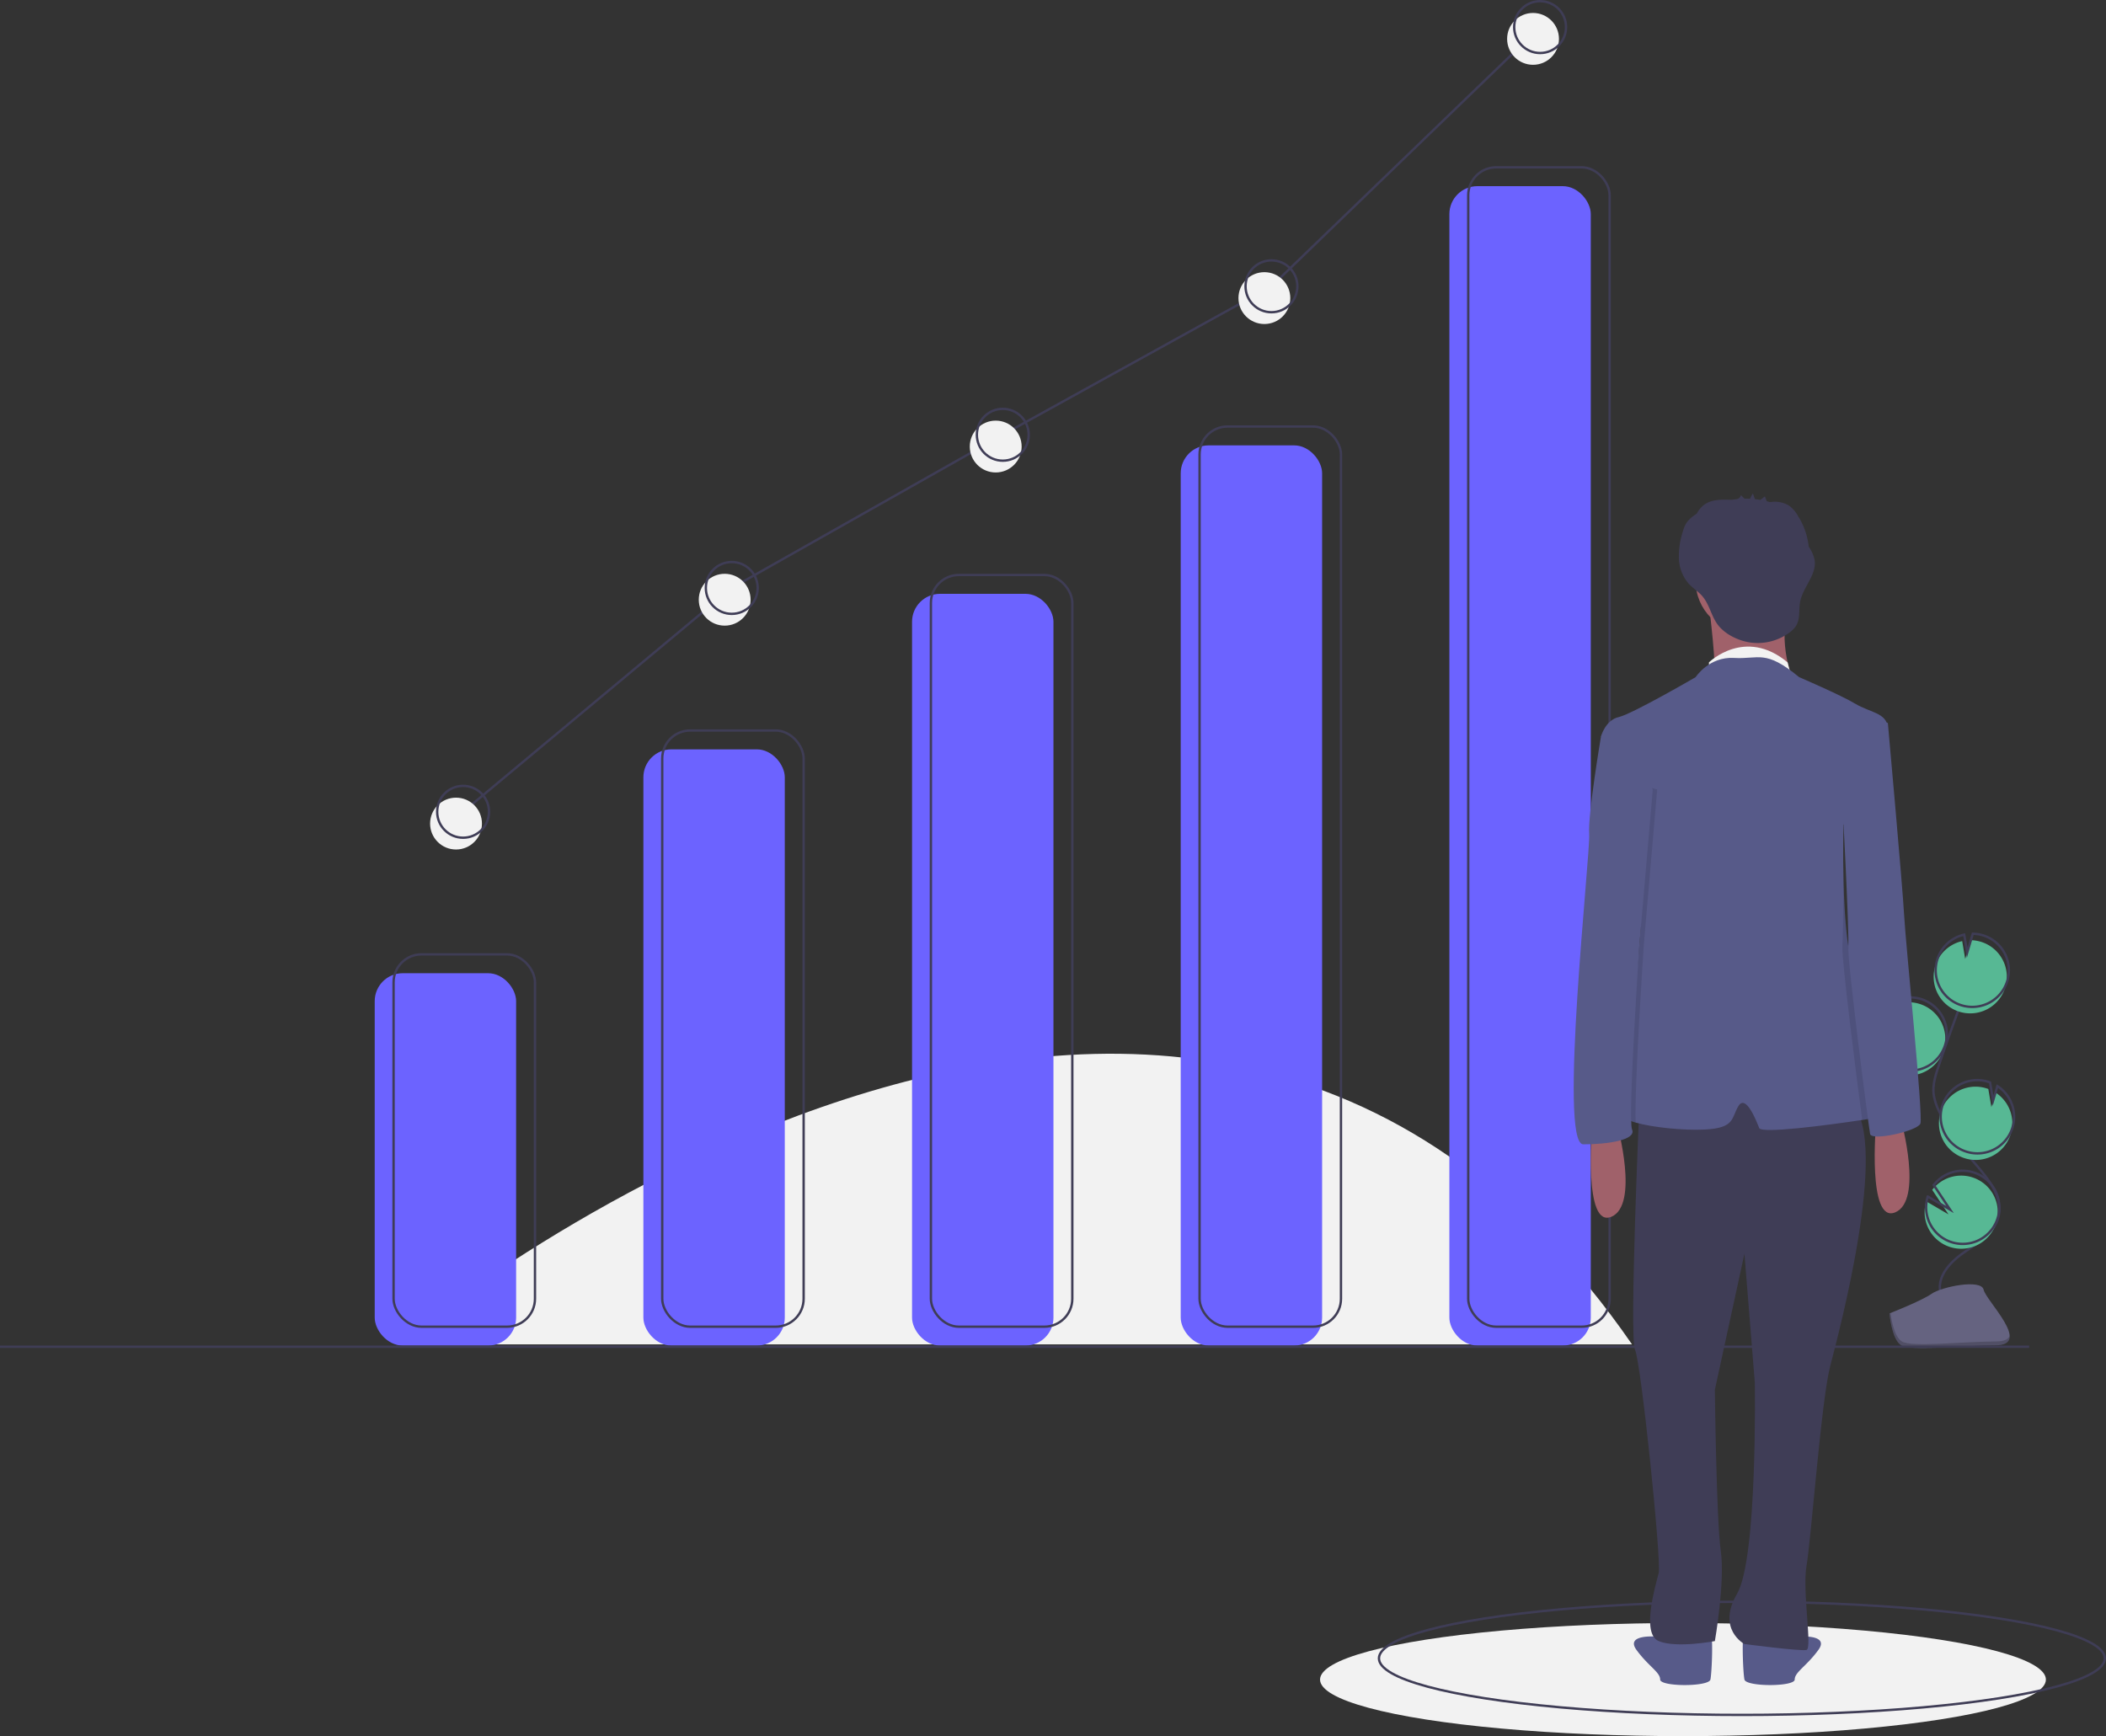 <svg data-name="Layer 1" xmlns="http://www.w3.org/2000/svg" width="893.617" height="736.75"><rect width="100%" height="100%" fill="#333333" stroke="none"/><path d="M168.5 570.5s332.5-277.5 524 0" fill="#f2f2f2"/><ellipse cx="714.117" cy="712.75" rx="154" ry="24" fill="#f2f2f2"/><ellipse cx="739.117" cy="703.75" rx="154" ry="24" fill="none" stroke="#3f3d56" stroke-miterlimit="10"/><path d="M804.605 455.45a15.529 15.529 0 102.068-29.782l.39 7.993-3.782-6.85a15.47 15.47 0 00-7.972 8.747 15.227 15.227 0 00-.893 4.2 15.526 15.526 0 0010.19 15.692z" fill="#57b894"/><path d="M823.316 548.152c-1.335-6.798 4.45-12.824 10.163-16.741s12.39-7.766 14.34-14.413c2.8-9.553-5.545-18.302-12.04-25.847a93.49 93.49 0 01-12.329-18.323 25.222 25.222 0 01-2.949-8.331c-.512-4.235.849-8.449 2.22-12.488q6.848-20.184 14.645-40.03" fill="none" stroke="#3f3d56" stroke-miterlimit="10"/><path d="M805.245 453.392a15.529 15.529 0 102.068-29.782l.389 7.993-3.782-6.85a15.47 15.47 0 00-7.971 8.747 15.227 15.227 0 00-.893 4.2 15.526 15.526 0 0010.189 15.692z" fill="none" stroke="#3f3d56" stroke-miterlimit="10"/><path d="M821.418 409.219a15.51 15.51 0 0111.177-9.847l1.279 7.598 2.37-7.98a15.527 15.527 0 11-14.826 10.229z" fill="#57b894"/><path d="M822.271 406.475a15.51 15.51 0 0111.177-9.847l1.279 7.598 2.37-7.98a15.527 15.527 0 11-14.826 10.23z" fill="none" stroke="#3f3d56" stroke-miterlimit="10"/><path d="M833.053 491.305a15.527 15.527 0 0013.743-27.624l-1.821 6.133-1.292-7.688a.271.271 0 00-.04-.015 15.528 15.528 0 10-10.59 29.194z" fill="#57b894"/><path d="M833.792 488.526a15.527 15.527 0 0013.743-27.624l-1.822 6.133-1.291-7.688a.27.27 0 00-.04-.015 15.528 15.528 0 10-10.59 29.194z" fill="none" stroke="#3f3d56" stroke-miterlimit="10"/><path d="M816.887 517.093a15.52 15.52 0 102.992-12.16l6.919 10.414-9.454-5.527a15.383 15.383 0 00-.457 7.273z" fill="#57b894"/><path d="M817.526 515.035a15.52 15.52 0 102.993-12.16l6.918 10.414-9.453-5.527a15.383 15.383 0 00-.458 7.273z" fill="none" stroke="#3f3d56" stroke-miterlimit="10"/><path d="M801.757 557.359s13.703-5.37 17.832-8.311 21.079-6.452 22.103-1.736 20.593 23.457 5.123 23.582-35.947 2.538-40.069.027-4.99-13.562-4.99-13.562z" fill="#656380"/><path d="M847.091 569.252c-15.47.125-35.947 2.538-40.069.027-3.139-1.912-4.39-8.773-4.808-11.938l-.457.018s.868 11.051 4.99 13.562 24.597.097 40.068-.027c4.466-.036 6.008-1.625 5.924-3.979-.62 1.422-2.324 2.31-5.648 2.337z" opacity=".2"/><rect x="159" y="413" width="60" height="158" rx="11.851" fill="#6c63ff"/><rect x="273" y="318" width="60" height="253" rx="11.851" fill="#6c63ff"/><rect x="387" y="252" width="60" height="319" rx="11.851" fill="#6c63ff"/><rect x="501" y="189" width="60" height="382" rx="11.851" fill="#6c63ff"/><rect x="615" y="79" width="60" height="492" rx="11.851" fill="#6c63ff"/><rect x="167" y="405" width="60" height="158" rx="11.851" fill="none" stroke="#3f3d56" stroke-miterlimit="10"/><rect x="281" y="310" width="60" height="253" rx="11.851" fill="none" stroke="#3f3d56" stroke-miterlimit="10"/><rect x="395" y="244" width="60" height="319" rx="11.851" fill="none" stroke="#3f3d56" stroke-miterlimit="10"/><rect x="509" y="181" width="60" height="382" rx="11.851" fill="none" stroke="#3f3d56" stroke-miterlimit="10"/><rect x="623" y="71" width="60" height="492" rx="11.851" fill="none" stroke="#3f3d56" stroke-miterlimit="10"/><path fill="none" stroke="#3f3d56" stroke-miterlimit="10" d="M861 571.5H0"/><path d="M806.703 475.576s9.411 33.88-2.51 38.898-8.155-37.643-8.155-37.643z" fill="#a0616a"/><path d="M721.378 692.653s-8.783-.627-11.92 1.255a7.57 7.57 0 01-6.274.627s-13.803-1.255-8.784 5.647 10.039 9.41 10.039 12.547 20.703 3.137 21.33 0 1.256-19.449 0-20.076-4.39 0-4.39 0zM744.592 692.653s8.783-.627 11.92 1.255a7.57 7.57 0 006.274.627s13.802-1.255 8.783 5.647-10.038 9.41-10.038 12.547-20.704 3.137-21.331 0-1.255-19.449 0-20.076 4.392 0 4.392 0z" fill="#575a89"/><path d="M695.655 468.675s-4.392 99.127-1.882 104.146 11.293 89.717 10.038 94.736-7.529 25.723 0 28.86 23.841 0 23.841 0 4.392-25.095 2.51-38.27-2.51-68.386-2.51-68.386l12.548-57.72 4.392 54.583s1.254 74.66-7.53 89.717 3.138 21.331 3.138 21.331 23.84 3.137 26.35 2.51-1.882-25.096 0-35.762 6.274-70.267 10.038-84.697 25.096-94.736 9.411-111.048-90.344 0-90.344 0z" fill="#3f3d56"/><circle cx="741.455" cy="246.579" r="21.959" fill="#a0616a"/><path d="M725.142 256.617s3.765 30.115 1.883 30.742 33.251 0 33.251 0-6.901-18.194 0-32.624z" fill="#a0616a"/><path d="M725.142 281.085s15.292-15.057 33.369 0l1.17 4.488-9.443-.096h-25.096z" fill="#f2f2f2"/><path d="M799.802 473.694c-1.45.288-5 .878-9.63 1.58-15.416 2.328-42.732 5.854-43.698 3.439-1.255-3.137-5.647-14.43-8.784-9.41s-1.255 9.41-14.43 10.037c-8.965.427-21.996-.89-29.211-2.961-3.388-.972-5.496-2.108-5.295-3.313.627-3.764 7.528-75.286 7.528-82.188s2.51-40.153 2.51-40.153l-18.031-35.479-1.418-2.791s1.882-6.902 7.529-8.157 32.624-16.939 32.624-16.939 5.646-8.783 16.312-8.156 13.175-3.764 27.605 8.156c0 0 17.567 7.529 23.841 11.293s13.175 3.764 13.803 10.038c.125 1.261-.559 3.69-1.732 6.757-4.297 11.243-15.158 31.138-16.858 34.237-.15.27-.232.414-.232.414s-.326 11.28.019 24.487v.031c.339 12.667 1.292 27.104 3.745 35.084 5.02 16.312 20.077 62.739 13.803 63.994z" fill="#575a89"/><path d="M769.961 237.565a14.958 14.958 0 00-2.482-5.546 29.963 29.963 0 00-4.473-12.905A13.54 13.54 0 00759 214.49a11.83 11.83 0 00-6.305-1.572c-.4-.007-1.12.115-1.769.144a26.608 26.608 0 00-1.252-.35c-.245-.545-.73-2.133-.866-2.026l-1.83 1.454a35.65 35.65 0 00-2.331-.322l-.853-2.432a16.66 16.66 0 00-1.208 2.272q-1.166-.057-2.332-.04l-1.555-1.494a2.193 2.193 0 01-1.716 1.68c-.715.074-1.428.17-2.138.284l-.173-.001c-3.83-.096-7.95-.267-11.153 1.835a10.99 10.99 0 00-3.55 4.03c-.392.266-.785.53-1.166.813a12.748 12.748 0 00-3.285 3.256 13.809 13.809 0 00-1.453 3.522 33.76 33.76 0 00-1.673 11.534 17.117 17.117 0 004.208 10.682c1.642 1.765 3.73 3.068 5.374 4.83 3.387 3.63 4.021 8.691 6.918 12.531 3.063 4.062 8.655 6.735 13.565 7.5a22.66 22.66 0 0016.88-4.21 10.443 10.443 0 002.875-3.013c1.704-2.948.982-6.653 1.614-9.999 1.187-6.271 7.172-11.534 6.136-17.832z" fill="#3f3d56"/><path d="M686.244 477.458s9.411 33.88-2.51 38.898-8.155-37.643-8.155-37.643z" fill="#a0616a"/><path d="M697.531 400.578s-4.116 61.082-3.482 75.801c-3.388-.972-5.496-2.108-5.295-3.313.627-3.764 7.528-75.286 7.528-82.188s2.51-40.153 2.51-40.153l-18.031-35.479c.288-1.756.464-2.791.464-2.791l9.097 19.135 12.862 3.45z" opacity=".1"/><path d="M683.735 308.69l-4.392 3.765s-5.647 33.251-5.02 41.407-13.174 131.752-2.509 131.752 22.586-1.882 20.704-6.274 3.133-78.762 3.133-78.762l5.65-65.537z" fill="#575a89"/><path d="M799.325 315.447c-4.298 11.243-15.158 31.138-16.858 34.237.05-8.024.082-13.702.082-13.702l13.175-26.978 2.823-2.196s.301 3.319.778 8.64zM799.802 473.694c-1.45.288-5 .878-9.63 1.58-2.403-17.767-8.828-68.861-8.42-73.674.2-2.371.37-14.09.502-26.984.339 12.667 1.292 27.104 3.745 35.084 5.02 16.312 20.077 62.739 13.803 63.994z" opacity=".1"/><path d="M791.646 304.298l9.41 2.51s6.275 69.64 6.902 81.56 8.156 85.326 6.901 88.463-20.704 7.528-21.331 4.392-9.748-73.922-9.266-79.624-2.654-64.676-2.654-64.676z" fill="#575a89"/><path fill="none" stroke="#3f3d56" stroke-miterlimit="10" d="M196.5 344.5l114-95 115-65 114-63 114-110"/><circle cx="193.5" cy="349.5" r="11" fill="#f2f2f2"/><circle cx="307.5" cy="254.5" r="11" fill="#f2f2f2"/><circle cx="422.5" cy="189.5" r="11" fill="#f2f2f2"/><circle cx="536.5" cy="126.5" r="11" fill="#f2f2f2"/><circle cx="650.5" cy="16.5" r="11" fill="#f2f2f2"/><circle cx="196.5" cy="344.5" r="11" fill="none" stroke="#3f3d56" stroke-miterlimit="10"/><circle cx="310.5" cy="249.5" r="11" fill="none" stroke="#3f3d56" stroke-miterlimit="10"/><circle cx="425.5" cy="184.5" r="11" fill="none" stroke="#3f3d56" stroke-miterlimit="10"/><circle cx="539.5" cy="121.5" r="11" fill="none" stroke="#3f3d56" stroke-miterlimit="10"/><circle cx="653.5" cy="11.5" r="11" fill="none" stroke="#3f3d56" stroke-miterlimit="10"/></svg>
